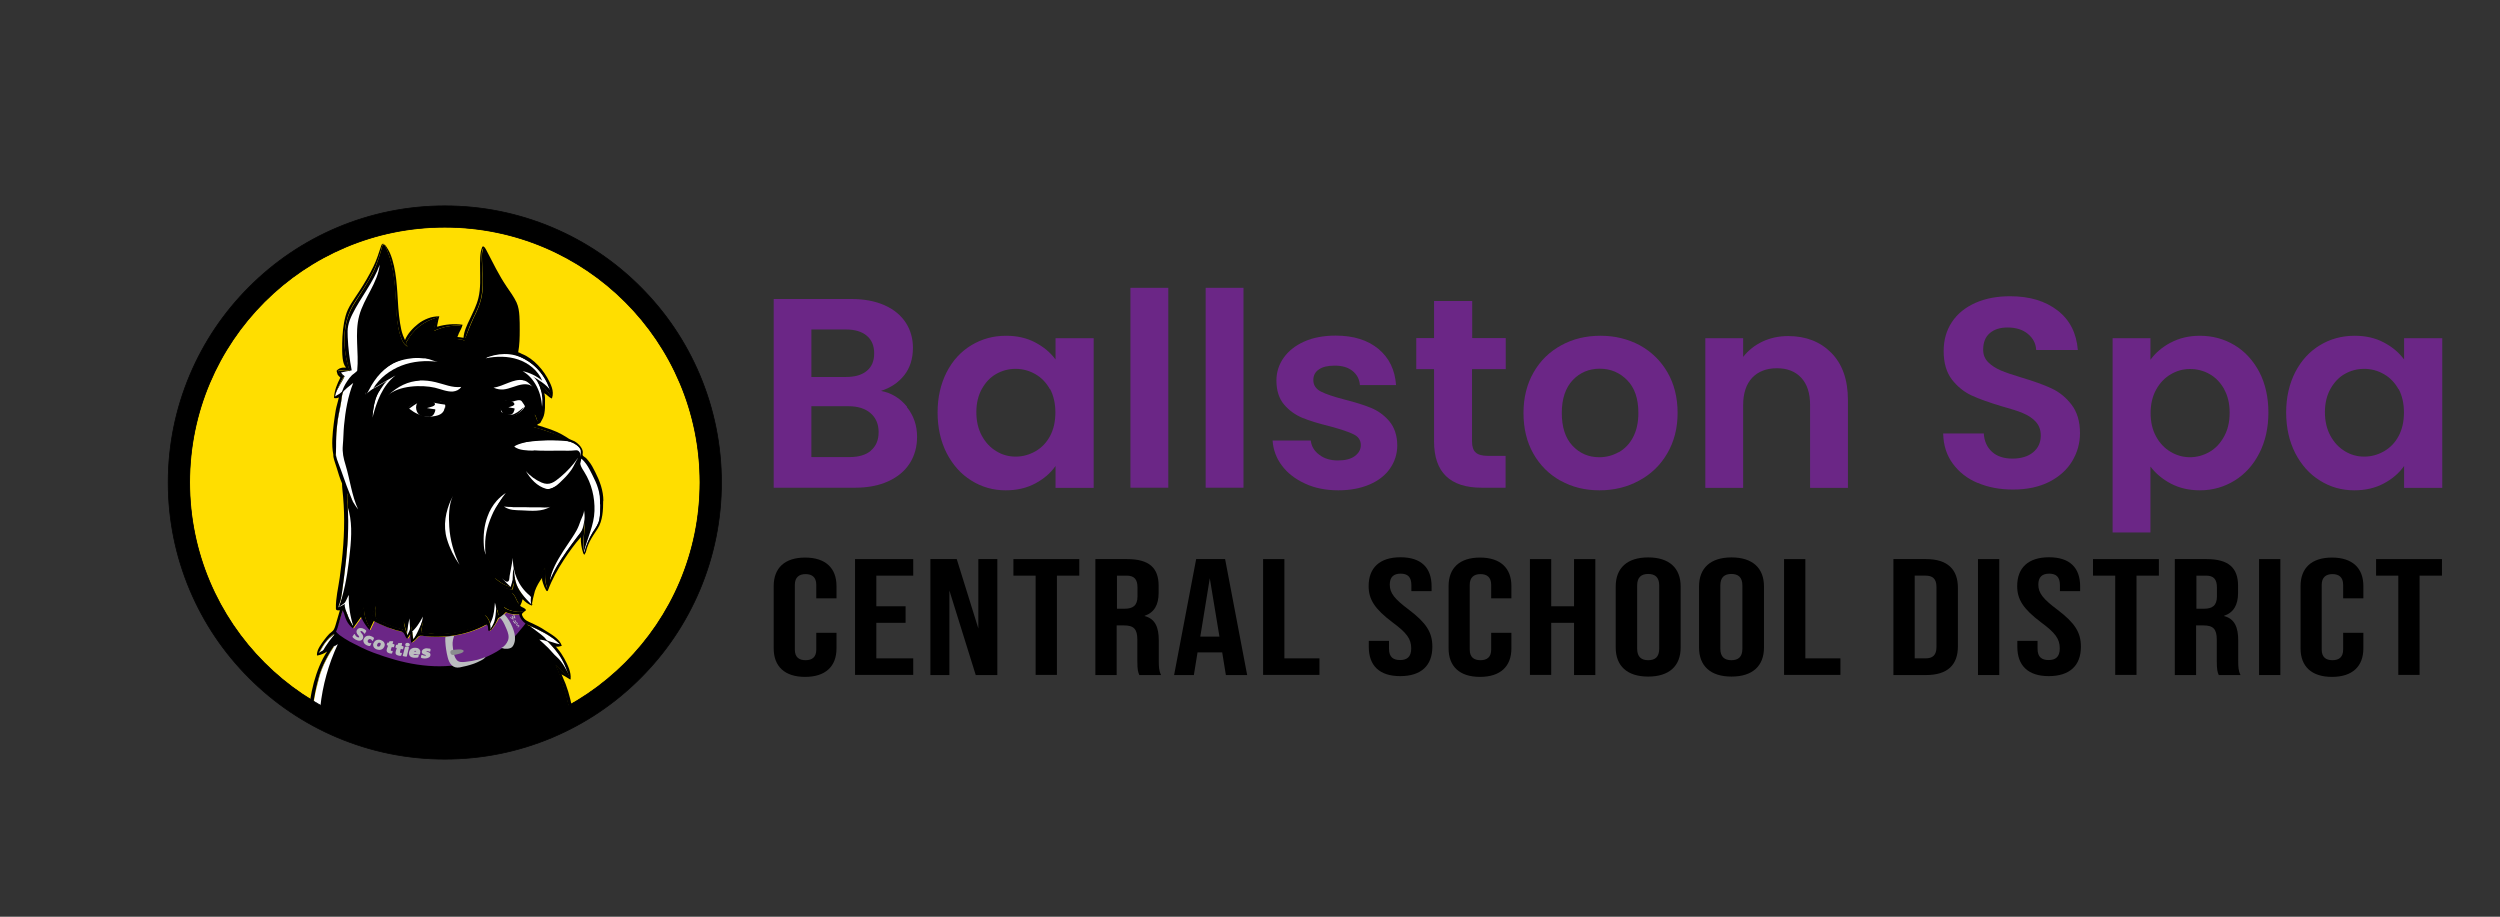 <?xml version="1.0" encoding="UTF-8"?><svg id="BALL" xmlns="http://www.w3.org/2000/svg" viewBox="0 0 163.21 59.85"><rect x="0" y="0" width="163.21" height="59.85" fill="#333333" stroke="none"/><defs><style>.cls-1{fill:#ffde00;}.cls-1,.cls-2,.cls-3,.cls-4,.cls-5,.cls-6,.cls-7,.cls-8{stroke-width:0px;}.cls-2{fill:#6b2686;}.cls-9{stroke:#000;stroke-miterlimit:10;stroke-width:.05px;}.cls-4{fill:none;}.cls-5{fill:#8a8c8e;}.cls-6{fill:#fff;}.cls-7{fill:#bcbec0;}.cls-8{fill:#f6db07;}</style></defs><circle class="cls-1" cx="29.04" cy="31.49" r="16.66"/><path class="cls-3" d="m37.42,47.24s0-.03,0-.04h0c-.09-.35-.15-.32-.21-.66-.05-.28-.1-.56-.16-.85-.07-.29-.15-.59-.27-.95-.15-.48-.3-.92-.5-1.34.21.25.46.48.69.68.03.03.06.05.09.08.04.03.08.07.12.1l.06.06-.07-.18c-.13-.36-.27-.73-.46-1.06-.13-.23-.29-.45-.46-.66-.16-.19-.32-.37-.49-.53.06.02.13.04.2.06.05.02.1.03.14.04.14.05.28.09.46.12h.08s-.06-.04-.06-.04c-.06-.05-.12-.1-.17-.15-.08-.08-.17-.16-.27-.22-.21-.15-.44-.3-.67-.42l-.12-.06c-.2-.1-.41-.21-.63-.31-.04-.02-.09-.04-.15-.06-.08-.03-.18-.06-.26-.11-.02,0-.03,0-.05-.01-.04-.01-.08-.02-.12-.04h-.02s-.01.01-.01.01c-.39.73-1.03,1.32-1.92,1.75-1.5.73-3.37.99-5.25.7-.93-.14-1.84-.41-2.69-.8-.45-.21-.85-.43-1.21-.67-.16-.11-.36-.25-.52-.43-.07-.08-.12-.15-.16-.24h0s0-.01,0-.01c0,0,0,0-.01,0h-.02s-.01,0-.01,0c0,0-.01.01-.02.02-.37.23-.69.51-.95.82-.18.21-.31.44-.43.66-.03.06-.07.11-.1.17l-.06.11.09-.08c.12-.1.27-.17.42-.24.05-.02.09-.04.14-.06.14-.07.32-.15.44-.25-.37.56-.82,1.34-1.02,2.12-.21.82-.36,1.97-.43,2.91v.09c0-.11,5.48,1.01,5.94,1.03,2.54.13,5.08,0,7.59-.38.39-.06.75-.13,1.14-.13.35,0,.7,0,1.05,0,.43,0,.85-.38,1.28-.39h.02v-.02c-.02-.06-.01-.1-.01-.15Z"/><path class="cls-6" d="m22.04,42.06c-.31.22-.65.39-1.01.51.27-.48.6-.93.98-1.34-.2.22-.46.37-.66.6-.18.21-.31.44-.43.66-.03.06-.07.11-.1.17l-.06.11.09-.08c.12-.1.27-.17.42-.24.05-.02.09-.04.14-.06.14-.07.32-.15.44-.25-.37.56-.82,1.34-1.02,2.12-.3,1.14-.35,1.46-.43,2.64.26-.01.24.33.49.26-.15-.37-.03-.2-.01-.6,0-.13.02-.27.03-.4.15-1.42.54-2.81,1.14-4.1Z"/><path class="cls-6" d="m35.35,41.22c-.25-.13-.5-.26-.76-.35.22.16.43.33.65.49.11.08.22.18.32.27.08.08.17.24.26.29-.19-.1-.4-.16-.61-.16.2.18.4.36.59.55.19.19.35.41.55.58.36.32.6.8.83,1.22-.18-.33-.26-.7-.45-1.02-.13-.23-.29-.45-.46-.66-.16-.19-.32-.37-.49-.53.06.02.13.04.2.06.05.02.1.03.14.04.14.05.28.09.46.12h.08s-.06-.04-.06-.04c-.06-.05-.12-.1-.17-.15-.08-.08-.17-.16-.27-.22-.21-.15-.44-.3-.67-.42l-.12-.06Z"/><path class="cls-2" d="m34.18,40.38s-.05-.06-.07-.09c-.04-.04-.09-.14-.14-.16-.08-.04-.24,0-.34,0-.2-.02-.39-.05-.56-.14h-.01s-.01,0-.01,0c-.09.1-.2.21-.32.29-.03.02-.05.03-.08.05-.08.05-.12.07-.17.2-.1.25-.25.47-.45.65,0,0,0,0,0,0,0,0,0,0,0,.01,0,0,0,0-.01,0t0,0s0,0-.01,0h0s-.03.02-.04.01-.02-.03-.02-.05c0-.01,0-.03,0-.04,0-.09-.02-.24-.08-.28-.07-.04-.15,0-.22.05-.02.01-.04.02-.05.03-.2.1-.41.19-.62.27-.42.16-.87.27-1.31.34-.39.06-.79.09-1.17.08-.23,0-.47-.01-.69-.04-.04,0-.07-.01-.1-.02-.18-.03-.29-.05-.45.14-.1.12-.21.22-.34.3-.03-.17-.06-.35-.06-.52v-.07s-.04.07-.04.07c-.05.09-.11.18-.18.27-.06-.05-.09-.12-.13-.2-.01-.02-.02-.05-.03-.07-.08-.17-.24-.2-.4-.23-.04,0-.09-.02-.13-.03-.2-.05-.39-.12-.56-.19-.16-.06-.86-.35-.89-.41,0,0,0,0,0,.01l-.04-.02-.27.57c-.21-.25-.39-.53-.53-.82l-.02-.03-.54.75s-.36-.42-.38-.47c-.07-.13-.1-.26-.13-.39-.03-.13-.14-.26-.21-.38-.07.28-.15.56-.25.84-.05.14-.1.27-.15.41-.01.04-.11.34-.17.3.64.48,1.35.87,2.09,1.17.36.15.72.26,1.09.35.39.1.76.28,1.15.39,1.48.43,3.07.53,4.57.13.62-.17,1.22-.42,1.76-.76.41-.25.78-.55,1.11-.89.17-.17.32-.35.46-.54.07-.09.13-.2.2-.29.06-.08.16-.13.13-.26-.01-.05-.05-.09-.08-.13-.03-.05-.06-.09-.09-.12Z"/><path class="cls-2" d="m33.08,42.13c.14-.44.31-.87.51-1.28-.13-.02-.26-.05-.39-.07-.26-.04-.53-.08-.79-.13-.09.19-.22.37-.38.51,0,0,0,0,0,0,0,0,0,0,0,.01,0,0,0,0-.01,0t0,0s0,0-.01,0h0s-.03.02-.04.01-.02-.03-.02-.05c0-.01,0-.03,0-.04,0-.09-.02-.24-.08-.28-.07-.04-.15,0-.22.05-.02.01-.04.02-.05.03-.2.1-.41.19-.62.27-.42.16-.87.27-1.31.34-.39.06-.79.09-1.17.08-.23,0-.47-.01-.69-.04-.04,0-.07-.01-.1-.02-.18-.03-.29-.05-.45.14-.1.12-.21.22-.34.3-.03-.17-.06-.35-.06-.52v-.07s-.04.07-.04.07c-.05.09-.11.18-.18.27-.06-.05-.09-.12-.13-.2-.01-.02-.02-.05-.03-.07-.08-.17-.24-.2-.4-.23-.04,0-.09-.02-.13-.03-.2-.05-.39-.12-.56-.19-.16-.06-.86-.35-.89-.41,0,0,0,0,0,.01l-.04-.02-.27.57c-.21-.25-.39-.53-.53-.82l-.02-.03-.54.75s-.36-.42-.38-.47c-.07-.13-.1-.26-.13-.39-.03-.13-.14-.26-.21-.38-.07.28-.15.56-.25.84-.05.14-.1.27-.15.41-.01.04-.11.34-.17.3.64.48,1.35.87,2.09,1.17.36.15.72.26,1.09.35.39.1.76.28,1.15.39,1.48.43,3.07.53,4.57.13.62-.17,1.22-.42,1.76-.76.23-.15.44-.31.65-.47Z"/><path class="cls-6" d="m30.24,25.37c-.71-.03-1.43-.05-2.14-.05-.38,0-.76,0-1.12.12-.65.22-1.09.88-1.08,1.56,0,.7.69.96,1.29.94,2.24-.09,4.48-.1,6.72-.02.11,0,.22,0,.31-.06.08-.06.12-.16.15-.25.14-.45.2-.93.16-1.4-.01-.17-.04-.36-.16-.48-.13-.13-.33-.15-.52-.16-1.2-.08-2.41-.16-3.62-.21Z"/><path class="cls-3" d="m39.11,31.91c-.09-.33-.24-.61-.39-.92l-.03-.05c-.11-.22-.22-.44-.36-.64-.07-.09-.15-.17-.22-.24-.08-.07-.16-.15-.22-.24.04-.14.06-.28.05-.4-.02-.14-.15-.29-.27-.39-.16-.12-.35-.21-.59-.26-.27-.19-.57-.33-.84-.44-.01,0-1.17-.41-1.39-.45.01-.05.02-.1.03-.16.03-.14.06-.27.06-.41,0-.09-.02-.18-.04-.27.03.04.05.09.07.13.03.08.07.16.09.25.01.03.02.07.04.1v.03s.03-.02.03-.02c.03-.02.05-.04.08-.07.01-.01.03-.03.04-.05.02-.02.03-.04.05-.06h0c.08-.38.16-.81.15-1.26,0-.23-.04-.44-.1-.62,0-.02-.01-.05-.02-.08-.03-.1-.06-.22-.11-.32.29.21.55.48.74.78l.03.05v-.06c.02-.18-.04-.33-.09-.48l-.02-.06c-.28-.79-.86-1.47-1.57-1.87-.16-.09-.38-.21-.56-.25.11-.82.08-1.63.05-2.44-.01-.32-.02-.62-.14-.93-.09-.25-.23-.5-.44-.82l-.05-.07c-.26-.4-.54-.81-.79-1.23-.12-.2-.22-.41-.32-.61-.03-.05-.05-.1-.08-.16-.01-.02-.03-.06-.07-.12-.09-.15-.31-.55-.3-.6l-.03-.02c-.13.19-.12.5-.11.74,0,.04,0,.08,0,.11,0,.17.02.33.02.5,0,.11.01.22.02.33.02.48.04,1.04-.08,1.57-.1.47-.31.92-.52,1.34-.14.3-.26.61-.38.91-.07.18-.14.36-.21.54-.1-.03-.5-.12-.64-.09.1-.3.23-.6.43-.84l.03-.04h-.25c-.17,0-.35.02-.53.04-.19.02-.37.07-.55.13,0,0-.02,0-.03.01-.26.08-.38.14-.44.18.02-.3.1-.59.24-.85l.02-.04h-.04c-.44.11-.85.32-1.21.6-.17.14-.33.3-.47.47-.08.1-.15.21-.2.3,0,0-.02.03-.03.05-.12.18-.15.23-.14.26,0,.02.02.04.02.06.02.06.05.12.08.18-.02-.02-.04-.03-.06-.05-.06-.05-.12-.1-.17-.16-.07-.09-.11-.19-.16-.3h0c-.09-.24-.17-.49-.22-.79-.09-.5-.12-1.02-.14-1.52,0-.12-.01-.23-.02-.35-.06-1.15-.17-2.37-.71-3.45h0s-.07-.07-.1-.06c-.03,0-.06.04-.08.11-.02.05-.03.1-.04.15,0,.04-.02.07-.03.11-.05.17-.1.37-.17.56-.1.31-.22.64-.39.96-.3.58-.66,1.13-1,1.67-.05.08-.11.17-.16.25-.72,1.11-.87,2.58-.43,4.14.03.11.06.22.1.32-.1-.05-.31-.06-.33-.06-.1,0-.19.02-.28.03-.04,0-.08.02-.13.02h-.04s.03.03.03.03c.03.03.05.06.07.09.02.03.04.06.06.08.06.07.14.1.21.14.02,0,.03.02.05.03-.12.17-.23.37-.34.62-.02.03-.03.07-.05.11-.08.18-.19.39-.2.58h.04s0,.01,0,.01c.01-.02.13-.09.2-.12.05-.03.08-.04.09-.05.07-.05.14-.11.2-.17-.06.15-.08.33-.09.38-.02.19-.06.38-.09.56v.03c-.08.39-.17.8-.21,1.2-.04.35-.06.71-.07,1.05,0,.11,0,.22,0,.33,0,.2,0,.42-.02.62h0c.05.22.13.43.21.64.05.12.09.24.13.35.2.58.43,1.2.71,1.9-.11-.14-.2-.29-.27-.45h-.02s-.02.02-.02.02c.05.11.04.29.03.44,0,.05,0,.11,0,.15,0,.14,0,.29.02.43,0,.09.01.19.01.28.02.67,0,1.35-.04,2.09-.04.63-.11,1.3-.21,2.04-.02.13-.03.26-.05.39-.03.22-.05.44-.09.66-.03.21-.07.38-.1.54-.02.06-.04.12-.06.18-.03.08-.07.17-.08.26v.04s.03-.01.03-.01c.13-.05.26-.12.38-.2,0,.1.02.2.04.3.11.39.28.77.5,1.12l.02.03.68-1.29c0,.47.14.94.39,1.34l.03.04v-.05c.1-.48.19-.97.36-1.43,0,.07,0,.14,0,.21,0,.05,0,.09,0,.13,0,.03,0,.07,0,.12,0,.14-.02.31.03.4.04.08.18.13.3.17.04.02.08.03.11.04h.03c.15.09.31.17.47.23.17.07.33.12.5.17l.09.02c.1.03.21.05.29.11l.04.03v-.05c-.04-.19-.04-.39-.03-.58.02.19.08.39.13.56.02.07.05.15.08.22.02.05.04.11.06.17h.02s.02-.01.02-.01c0-.03.05-.16.08-.22.02-.03.03-.05.03-.07.04-.1.07-.2.09-.31.02.11.02.21.03.32v.06s.02.07.03.13c.02.11.07.35.03.38l.03.03c.06-.05.1-.13.14-.2.17-.31.32-.64.45-.97-.01.22-.06.44-.1.65v.02s.02,0,.02,0c.16,0,.32.03.48.04.18.02.36.04.55.05.38,0,.75-.02,1.12-.08.75-.12,1.46-.36,2.13-.72h.02s0-.03,0-.03c-.02-.04-.03-.08-.05-.12-.04-.09-.08-.19-.1-.29.16.1.26.27.32.44.03.09.05.19.07.28,0,.04,0,.09,0,.14,0,.04-.02.09-.01.13.07-.04.1-.16.14-.23.06-.1.12-.21.16-.33.07-.24.09-.49.11-.73v-.09c.06.12.09.25.1.39v.05s.04-.04.04-.04c.07-.08.15-.15.22-.22.05-.05.11-.1.16-.15h.01s0-.02,0-.02c-.02-.04-.03-.08-.05-.12,0-.01-.01-.03-.01-.04.2.19.47.25.66.29.27.05.48.06.7-.03l.06-.02-.07-.02c-.16-.04-.33-.19-.44-.31-.11-.14-.18-.3-.24-.45-.04-.12-.09-.24-.16-.35,0,0,0,0,0-.01s0,0,0,0c.15.1.21.23.28.38.02.05.04.1.07.15.03.06.07.12.1.16l.02.03.02-.03c.07-.15.12-.29.16-.42h0s0-.02,0-.02c-.22-.25-.45-.55-.48-.9v-.13s-.04.14-.04.14c-.03.1-.05.21-.06.32,0,.03-.02.05-.03.07s-.04.02-.07.01c-.41-.07-.69-.23-.94-.55-.05-.07-.1-.13-.15-.2.09.08.2.16.3.23.02.02.04.03.06.05.18.13.36.2.56.28.05.02.1.04.16.06h.02s0-.01,0-.01c.05-.22.13-.43.22-.63,0,.04.02.09.04.15,0,.02.01.04.01.05.14.62.61,1.1,1.02,1.53l.07.07-.02-.08c-.07-.27-.01-.61.16-1.05.2-.48.43-.92.68-1.31,0,.02,0,.05,0,.08,0,.02,0,.04,0,.06,0,.03,0,.06,0,.09,0,.06,0,.12,0,.18,0,.3.03.64.16.94l.02.06.02-.06c.15-.58.44-1.21.89-1.91.23-.35.48-.7.72-1.02.14-.19.28-.37.42-.55.05-.06.1-.13.15-.19.14-.18.19-.43.22-.65,0,.23-.02.47-.04.69-.02.22-.04.45-.04.68,0,.18.02.36.04.52,0,.03,0,.05.01.08l.02.09.02-.09c.13-.5.31-.95.54-1.32.03-.05.06-.09.09-.14.15-.23.3-.45.35-.74.05-.26.05-.53.06-.79,0-.05,0-.11,0-.16,0-.4-.03-.72-.12-1.02Zm-10.07-5.14c-.02.08-.05.16-.1.22-.1.13-.26.19-.41.22-.39.08-.82.04-1.2-.09-.15-.05-.3-.11-.43-.19-.1-.06-.21-.15-.23-.27h0s0-.02,0-.03c0,0,0-.01,0-.02,0,0,0-.01,0-.02.04-.03.07-.07.11-.09.17-.13.35-.24.55-.32.2-.08.41-.09.63-.08.23.02.46.07.69.11.14.02.37.03.41.21.03.11,0,.23-.03.34Zm5.19-.18c-.03.07-.09.13-.14.18-.07.06-.13.13-.21.18-.14.1-.29.17-.46.19-.13.02-.26.02-.38,0-.12-.02-.24-.07-.3-.16-.07-.11-.05-.25-.03-.37.01-.07.03-.15.06-.22.02-.06.05-.12.09-.16,0,0,.01,0,.02,0,.03-.02.05-.04.09-.05.14-.06.31-.06.45-.09.14-.03.29-.07.43-.07.07,0,.13.01.19.04.07.04.11.1.15.16.07.12.12.25.05.38Z"/><path class="cls-6" d="m33.73,23.19s.01-.08.02-.12c-.03,0-.05-.01-.08-.02-.4-.08-.81-.06-1.2.05-.25.07-.55.11-.76.29.7-.14,1.44-.15,2.12.08.68.23,1.29.72,1.57,1.38-.37-.3-.81-.52-1.28-.62.46.26.8.7,1.01,1.19s.28,1.02.26,1.55c.1-.44.13-.87,0-1.3-.09-.32-.31-.92-.62-1.1.44.26.88.52,1.18.93-.29-.85-.87-1.61-1.67-2.04-.16-.09-.38-.21-.56-.25Z"/><path class="cls-6" d="m27.72,23.4c-.25-.03-.5-.04-.75-.02-.49.04-1.07.19-1.49.44-.65.4-1.17,1-1.53,1.68-.05.09-.1.19-.09.29,0-.05.27-.25.32-.29.16-.13.34-.2.51-.3.21-.12.41-.26.64-.36-.18.08-.36.39-.47.55-.4.56-.51,1.19-.54,1.87.26-1.03.66-2.1,1.5-2.75-.48.28-.97.56-1.45.84.42-.68,1.09-1.19,1.84-1.48s1.57-.35,2.37-.25c-.24-.03-.49-.17-.73-.21-.04,0-.08-.01-.13-.02Z"/><path class="cls-3" d="m28,27.22c.13,0,.25-.07.32-.18.03-.04.15-.31.08-.32-.18-.02-.36-.05-.53-.08.14-.05.69-.12.48-.35-.14-.15-.4-.1-.58-.13-.17-.02-.37-.07-.49.08-.21.26-.13.75.19.9.06.03.12.04.19.05.11.02.22.02.34.02Z"/><path class="cls-3" d="m33.28,27.08c.1,0,.18-.06.24-.15.02-.03.11-.26.06-.27-.13-.02-.26-.04-.39-.07.1-.04.51-.1.36-.29-.1-.12-.3-.09-.43-.1-.12-.02-.27-.05-.36.07-.16.22-.09.62.14.75.04.02.09.04.14.04.08.02.17.02.25.02Z"/><path class="cls-8" d="m33.75,23.02s0-.01,0-.02h-.05s-.07,0-.1-.01c.05.01.1.02.15.03Z"/><path class="cls-6" d="m22.07,25.33c-.08.18-.19.39-.2.58h.04s0,.01,0,.01c.01-.02.13-.09.2-.12.05-.03.08-.04.09-.05.07-.05.14-.11.2-.17-.06.15-.08.33-.09.38-.02.19-.06.38-.09.56v.03c-.08.39-.17.8-.21,1.2-.04.35-.06.71-.07,1.05,0,.11,0,.22,0,.33,0,.37-.04.69.08,1.04.13.36.25.72.37,1.08.25.71.53,1.42.99,2.01-.42-.92-.53-1.94-.82-2.9-.14-.45-.22-.82-.18-1.29.04-.43.04-.87.08-1.3.09-.94.25-1.89.6-2.77-.27.22-.56.42-.76.7.06-.29.2-.57.37-.82.09-.14.19-.27.31-.39.05-.05.33-.24.34-.29.12-1.2-.18-2.43.13-3.59.31-1.16,1.21-2.13,1.34-3.33-.42,1.16-1.24,2.13-1.79,3.24-.12.24-.22.49-.27.75-.05.24-.04.49-.03.74.03.73.12,1.45.26,2.17-.24.04-.47.09-.7.14.06.09.15.18.24.24-.09.23-.25.44-.36.67-.01.03-.03.07-.05.11Z"/><path class="cls-6" d="m22.08,39.67c.03-.16.1-.3.14-.46.04-.16.07-.33.1-.54.03-.22.06-.44.09-.66.02-.13.03-.26.05-.39.1-.74.17-1.4.21-2.04.05-.74.07-1.42.04-2.09,0-.09,0-.19-.01-.28,0-.04,0-.08,0-.12.07.22.12.45.16.69.15.95.02,1.95-.09,2.91-.12,1.01-.31,2.02-.66,2.98.04-.1.34-.23.42-.35.09-.14.15-.33.24-.48-.02.71.09,1.43.32,2.1-.18-.25-.32-.52-.41-.82-.04-.13-.11-.22-.17-.35-.01-.03-.03-.06-.05-.08-.02-.02-.05-.04-.08-.05-.03,0-.06.01-.09.03s-.05.04-.08.05c-.03.01-.06.02-.09,0-.03-.01-.04-.03-.03-.06Z"/><path class="cls-6" d="m27.28,41.35s.03-.04.03-.05c.15-.33.25-.7.3-1.05-.21.4-.46.8-.82,1.08-.02-.32-.04-.64-.06-.96-.07.28-.11.56-.14.84,0,.09-.07.27.07.28.03,0,.28-.23.28-.26-.02.16,0,.33.05.49,0,.02.21-.25.29-.37Z"/><path class="cls-6" d="m32.31,40.62c.15-.39.12-.88,0-1.28-.03.39-.06.79-.21,1.15-.08.19-.19.4-.11.59.14-.13.25-.3.32-.47Z"/><path class="cls-6" d="m34.84,29.4c.13,0,.27.02.4.02.4.01.79.01,1.19,0,.38-.01.74.03,1.12-.02.04,0,.09-.01.13,0,.09.02.16.1.19.19.03.09.03.18.03.28.13-.22.09-.52-.1-.69-.22-.2-.45-.32-.74-.38-.02-.01-.03-.02-.05-.03-.2-.01-.39-.02-.59-.03-.5-.02-1.01-.02-1.52.03-.46.05-.93.15-1.34.37.16.15.4.21.61.24.22.03.44.04.66.04Z"/><path class="cls-6" d="m37.72,29.91c-.32.46-.7.87-1.13,1.23-.4.33-.71.59-1.24.36-.39-.17-.75-.43-1.02-.75.3.52.74,1,1.32,1.16.41.12.87-.37,1.13-.63.21-.2.39-.42.55-.65.15-.23.25-.5.4-.72Z"/><path class="cls-6" d="m33.46,33.1c-.19,0-.37-.01-.56-.03.38.26.75.23,1.19.25.59.03,1.31.1,1.84-.24-.19.1-.58.03-.79.04-.3.01-.61,0-.92-.01-.25,0-.5,0-.76,0Z"/><path class="cls-6" d="m32.42,32.7c-.26.3-.46.64-.59,1.01-.23.61-.29,1.28-.24,1.94.02.21.05.43.16.61-.1-.16-.03-.6-.02-.78.02-.27.05-.55.11-.82.11-.5.31-1.03.55-1.49.18-.35.39-.68.63-.99-.22.15-.42.32-.6.52Z"/><path class="cls-6" d="m34.59,38.89s-.02-.02-.03-.03c-.71-.59-1.11-1.52-1.07-2.44-.07.39-.15.79-.22,1.18-.02.12,0,.36-.15.38-.11.01-.28-.17-.35-.23.04.05.59.61.6.58.08-.18.1-.42.1-.61,0-.21.02-.42.05-.63.07.31.07.64.15.94.08.27.24.53.41.76s.36.57.64.67c0-.22.04-.41-.12-.56Z"/><path class="cls-6" d="m29.48,32.55c-.39.83-.57,1.76-.3,2.65.18.6.46,1.16.82,1.67-.38-.77-.62-1.63-.67-2.48-.04-.61-.04-1.47.24-2.01-.03.06-.06.12-.09.18Z"/><path class="cls-8" d="m38,29.96h-.01c-.04.08-.09.17-.12.27.04-.09.09-.18.13-.27Z"/><path class="cls-6" d="m39.11,31.91c-.09-.33-.24-.61-.39-.92l-.03-.05c-.18-.35-.33-.84-.69-1.04-.28.29-.03.63.15.92.47.75.69,1.65.66,2.54-.03.94-.46,1.75-.68,2.64-.35-.84.19-1.82-.01-2.72.04.19-.14.53-.21.7-.08.23-.15.43-.27.65-.17.31-.37.59-.56.88-.21.31-.41.61-.6.94-.19.32-.35.65-.47,1-.05.16-.09.33-.11.5.16-.44.41-.91.74-1.43.23-.35.48-.7.72-1.02.14-.19.28-.37.42-.55.05-.06.1-.13.15-.19.14-.18.19-.43.22-.65,0,.23-.02.47-.04.69-.02.22-.04.45-.04.68,0,.18.02.36.04.52,0,.03,0,.05.01.08l.02.09.02-.09c.13-.5.31-.95.54-1.32.03-.05.06-.09.09-.14.15-.23.3-.45.35-.74.05-.26.05-.53.06-.79,0-.05,0-.11,0-.16,0-.4-.03-.73-.11-1.02Z"/><path class="cls-3" d="m28.02,23.42c-.89-.38-1.88-.24-2.68.3-.38.25-.7.58-.96.94-.14.2-.27.4-.38.62-.1.19-.16.4-.18.61.21-.03.42-.09.61-.17-.22.69-.33,1.46-.24,2.19.38-.36.77-.71,1.17-1.04-.03.03-.04.26-.04.31,0,.09.01.17,0,.26,0,.13.01.26.02.39.03-.48.17-.94.3-1.4-.34.15-.65.49-.89.76-.13.15-.26.3-.39.45-.04.05-.1.11-.14.17.03-.12.03-.24.05-.35.03-.24.06-.48.1-.72.07-.44.16-.95.44-1.3-.12.03-.22.03-.34.07-.11.04-.22.1-.32.16-.08.04-.19.09-.27.16.08-.14.16-.27.23-.41.1-.19.2-.37.32-.54.26-.38.58-.72.95-.98.74-.53,1.77-.75,2.65-.46.01,0,.01,0,0-.01Z"/><path class="cls-3" d="m30.19,43.36c-1.99.37-3.94-.05-5.81-.75-.52-.19-1.05-.47-1.54-.72-.24-.13-.45-.27-.66-.42-.13-.1-.21-.19-.31-.31,0,0-.01,0-.02.01s-.02.01-.02.01-.02.01-.01,0c0,0,0,0,0,0-.03.03-.06.05-.08.08,0,0-.02.02-.03.03.04.05.07.09.12.14.18.16.35.31.57.44.44.26.9.52,1.39.72,1,.41,2.14.82,3.19.99,1.75.29,3.39.13,5-.57.87-.38,1.51-.96,2.11-1.67.08-.09.12-.2.19-.3.04-.06.08-.12.13-.2.02-.03.05-.13.1-.15-.05,0-.1-.04-.15-.03-.03,0-.04.03-.06.05-.04.05-.08.11-.12.16-.52.64-1.02,1.24-1.75,1.67-.69.4-1.41.67-2.21.82Z"/><path class="cls-7" d="m31.23,43.06c-.28.07-.56.12-.85.15-.19.02-.42.04-.56-.12-.14-.16-.19-.38-.22-.58-.02-.13-.04-.26-.05-.39-.01-.11,0-.22.02-.33.01-.05.03-.11.04-.16.01-.03.07-.13,0-.12-.14.02-.29.03-.43.05-.02,0-.07,0-.09.02-.02.02-.01.06-.02.08,0,.07,0,.14,0,.21.02.35.07.7.16,1.05.1.4.33.74.79.65.32-.06.63-.14.94-.25.14-.05.28-.12.42-.19.11-.05.25-.14.32-.24-.15.06-.31.12-.46.16Z"/><path class="cls-7" d="m32.81,40.04s0,0-.01,0c-.07.01-.14.05-.19.1-.02.02-.04.05-.05.08,0,.06.12.15.16.19.16.2.25.43.35.66.1.23.19.5.09.75-.09.21-.23.39-.44.48.02-.01.17.05.21.05.08.01.15,0,.23,0,.14-.02.26-.06.33-.18.15-.24.16-.54.1-.81-.07-.3-.2-.6-.36-.86-.08-.13-.18-.26-.28-.37-.05-.05-.07-.1-.14-.09Z"/><path class="cls-5" d="m30.22,42.44c-.12-.05-.2-.05-.33-.04s-.26.02-.38.04c-.18.04-.12.32.05.32.13,0,.26-.04.38-.07.12-.03.21-.05.3-.13.04-.03.03-.1-.02-.13Z"/><path class="cls-3" d="m39.39,32.7c0-.67-.23-1.29-.53-1.88-.13-.26-.26-.52-.45-.74-.07-.09-.14-.18-.24-.24-.09-.07-.16-.09-.13-.22.07-.32-.27-.66-.53-.81-.1-.05-.2-.09-.3-.13-.1-.04-.16-.11-.26-.16-.18-.11-.37-.22-.57-.31-.37-.16-.76-.29-1.15-.41-.05-.01-.09-.03-.14-.04,0-.01,0-.02,0-.04v-.02s.18-.07.19-.1c.12-.22.22-.37.26-.62.04-.23.05-.47.04-.7,0-.21.02-.41-.05-.61.18.09.3.26.47.34,0,0,.02,0,.02,0,.01,0,.01-.01.02-.02.16-.47-.09-.93-.31-1.33-.22-.39-.51-.75-.85-1.05-.16-.14-.33-.26-.52-.37-.1-.05-.19-.1-.3-.14-.07-.03-.15-.09-.23-.1.09-.48.1-.99.1-1.47,0-.3,0-.6-.02-.89-.02-.31-.06-.62-.19-.9-.17-.36-.42-.7-.64-1.02-.52-.77-.91-1.59-1.34-2.41-.04-.08-.09-.16-.16-.21-.02-.01-.04-.02-.06-.01-.02,0-.03.03-.04.04-.17.41-.14.93-.14,1.37,0,.65.05,1.32-.11,1.96-.12.49-.35.93-.56,1.38-.18.37-.38.78-.41,1.21-.03,0-.05,0-.08-.01-.09-.01-.21-.04-.32-.04.04-.08.07-.18.1-.25.09-.18.19-.35.24-.55-.55-.08-1.13-.03-1.66.13,0-.06,0-.12.02-.17.03-.17.07-.35.12-.51-.25,0-.5.04-.73.13-.24.09-.46.21-.66.37-.33.26-.69.64-.85,1.05-.05-.1-.09-.2-.13-.3-.09-.25-.15-.52-.19-.79-.11-.67-.14-1.34-.18-2.02-.04-.58-.09-1.16-.22-1.73-.06-.27-.14-.55-.25-.81-.07-.17-.17-.33-.27-.48-.11-.15-.24-.26-.32-.01-.15.46-.29.91-.5,1.34-.27.56-.59,1.1-.93,1.62-.33.52-.73,1.01-.89,1.61-.16.58-.21,1.21-.22,1.8,0,.32-.01.64.03.96.03.24.08.44.22.61-.07-.01-.15,0-.22,0-.16.02-.29.08-.39.2,0,0,0,.02,0,.03,0,0,.05.21.07.24.05.07.12.12.17.18-.21.42-.38.81-.41,1.28,0,.01,0,.03,0,.04s.02.02.03.02c.09.02.2,0,.28-.05-.05.28-.15.55-.2.83-.05.29-.09.59-.13.88-.08.65-.16,1.38-.03,2.03,0,.05,0,.11.01.16.05.25.15.49.22.73.1.33.2.67.34.99,0,.29.05.59.07.88.03.35.05.69.06,1.04.02.7,0,1.39-.05,2.09-.05.71-.13,1.43-.23,2.13-.09.67-.27,1.35-.25,2.02,0,0,0,.01,0,.02,0,.13.18.11.26.1-.09.32-.19.64-.28.96-.03.1-.06.2-.11.29-.07.13-.2.19-.3.29-.12.12-.22.25-.32.38-.2.27-.5.65-.49,1,0,.01,0,.02.01.03.01,0,.02,0,.04,0,.22-.04.43-.13.62-.26-.4.59-.68,1.33-.87,2.02-.2.76-.32,1.53-.37,2.31-.01.16.23.15.24,0,.02-.25.04-.49.07-.74.08-.64.21-1.27.38-1.89.21-.79.67-1.59,1.13-2.27-.1.15-.42.3-.58.38-.19.09-.39.16-.56.3.16-.28.31-.57.53-.82.1-.12.21-.23.32-.33.1-.09.22-.14.29-.26.04-.08.07-.16.1-.25.11-.38.22-.76.33-1.14,0,.03.07.14.08.18.02.07.04.13.06.19.03.1.07.21.12.31.1.2.24.37.41.5.18-.25.35-.49.53-.74.14.31.33.6.55.85l.29-.6c-.03.05.82.4.9.43.19.07.38.13.57.19.2.05.42.05.52.25.05.1.09.23.18.3.07-.09.14-.19.2-.29,0,.19.03.37.07.55.14-.08.27-.19.37-.31.17-.21.29-.15.53-.12.23.03.47.04.7.04.39,0,.79-.02,1.17-.08.45-.07.89-.18,1.31-.34.21-.08.42-.17.62-.27.07-.03.18-.13.25-.08.07.05.07.24.07.31,0,.02,0,.05.03.07.03.02.07,0,.1-.03.2-.18.36-.41.46-.66.06-.16.1-.15.24-.24.12-.08.23-.19.33-.29,0,0,0,0,0,0,.17.1.37.13.56.14.09.01.19.01.3,0,.04.19.15.37.29.5.15.15.33.22.52.3.25.11.5.24.75.37.24.12.46.27.67.42.15.11.29.25.44.37-.16-.03-.31-.06-.46-.12-.13-.05-.38-.09-.48-.19.22.2.41.42.6.64.17.21.33.42.46.66.21.36.35.76.49,1.16-.07-.06-.14-.12-.21-.18-.29-.25-.58-.52-.8-.83.24.49.41,1,.58,1.51.1.31.19.63.27.95.15.64.21.91.38,1.55,0,.02.03.02.03,0,.05-.34.06-.27,0-.61-.05-.32-.11-.65-.19-.96-.08-.33-.18-.66-.3-.98-.08-.22-.19-.42-.27-.64.06.06.15.08.22.13.12.07.23.14.34.21,0,0,.01,0,.02,0s.01-.01.01-.02c.06-.45-.2-.96-.41-1.35-.12-.22-.26-.43-.42-.62-.05-.06-.1-.12-.15-.18.07.08.32,0,.41-.03-.16-.48-.7-.75-1.1-1.01-.26-.18-.54-.32-.82-.45-.27-.12-.53-.2-.66-.5-.05-.12-.02-.14.07-.22.06-.05.12-.1.17-.15-.06-.15-.25-.16-.36-.26,0,0-.02-.01-.02-.02.07-.14.13-.29.16-.43.17.18.38.34.61.42-.05-.02.16-.87.19-.95.11-.32.29-.62.49-.89-.06.09.01.28.04.37.05.17.12.33.21.48.02.02.04.05.07.04.02,0,.03-.03.04-.04.27-.72.63-1.37,1.05-2.01.33-.51.7-1.02,1.1-1.47-.01.35.04.69.15,1.02.02.05.04.1.08.13.02-.06.07-.1.09-.16.03-.08.05-.17.07-.25.05-.15.11-.3.18-.44.15-.3.35-.58.53-.86.33-.52.36-1.22.36-1.82Zm-2.39-3.91c.24.04.46.12.65.27.11.08.25.23.26.37.03.29-.14.69-.26.95-.13.27-.29.52-.49.74-.24.26-.53.48-.86.63-.14.07-.31.15-.47.18-.18.04-.39-.03-.56-.08-.17-.06-.33-.13-.49-.21-.28-.15-.53-.35-.74-.59-.22-.25-.38-.55-.47-.88-.09-.32-.21-.87.09-1.12.09-.08.21-.1.33-.13.78-.15,1.58-.19,2.37-.17.2,0,.41.01.61.05Zm2.19,4.15c-.01.31,0,.64-.06.95-.06.34-.26.59-.44.87-.25.4-.43.86-.55,1.32,0-.03-.01-.05-.01-.08-.03-.17-.04-.35-.04-.52,0-.53.11-1.04.07-1.57-.05.28-.08.61-.25.84-.19.25-.38.49-.56.74-.25.34-.49.68-.72,1.03-.38.58-.73,1.24-.9,1.91-.12-.29-.15-.62-.15-.93,0-.09,0-.18,0-.27,0-.05-.02-.19,0-.23-.3.43-.54.9-.74,1.39-.13.32-.25.72-.16,1.06-.43-.44-.89-.92-1.03-1.54-.01-.05-.08-.23-.05-.29-.12.22-.21.47-.26.71-.25-.1-.49-.18-.71-.34-.18-.13-.44-.31-.55-.49.1.15.2.3.31.44.26.33.54.49.95.55.07.01.12-.03.12-.1.01-.11.04-.22.07-.33.03.35.24.64.49.92-.04.14-.1.29-.16.42-.04-.05-.07-.1-.1-.16-.11-.21-.15-.4-.36-.53-.02-.02-.05.02-.04.04.16.26.2.56.4.81.1.12.27.28.45.32-.22.08-.43.07-.69.02-.26-.05-.54-.14-.72-.35,0,0,0,0,0,0,.04.09.07.17.1.25-.12.12-.27.23-.38.37,0-.14-.04-.28-.1-.41,0-.02-.03,0-.03,0-.02.27-.04.55-.12.82-.06.18-.17.34-.25.51.04-.34-.14-.81-.42-.96,0,0-.02,0-.02.01.03.15.1.29.16.43,0,0,0,0,0,0-.66.36-1.37.6-2.12.72-.37.06-.74.08-1.11.08-.35,0-.68-.08-1.03-.09.05-.26.11-.52.11-.78-.14.37-.31.74-.5,1.09-.04.07-.08.14-.14.2.06-.06-.04-.44-.05-.53-.01-.16-.02-.32-.05-.49-.03.14-.07.27-.12.41-.02.05-.13.25-.12.3-.04-.13-.1-.26-.14-.39-.06-.2-.11-.41-.13-.62,0-.02-.03-.02-.03,0,0,.2-.01.43.02.65-.11-.08-.26-.1-.38-.14-.17-.05-.33-.11-.49-.17-.17-.07-.33-.15-.49-.23-.1-.05-.34-.12-.4-.21-.06-.1-.03-.38-.03-.5,0-.14-.04-.39.02-.52-.22.51-.32,1.06-.42,1.61-.26-.42-.4-.92-.38-1.42-.24.44-.47.89-.71,1.33-.22-.35-.38-.72-.5-1.11-.03-.11-.06-.22-.04-.33-.13.08-.27.16-.42.22.02-.15.1-.29.14-.44.04-.18.08-.36.1-.54.05-.35.09-.7.14-1.06.09-.68.16-1.36.21-2.04.05-.7.07-1.39.04-2.09,0-.24-.03-.47-.03-.71,0-.17.04-.44-.02-.6.08.2.21.39.35.55-.27-.67-.52-1.34-.75-2.01-.11-.31-.26-.65-.35-.98.03-.32.01-.64.02-.95,0-.35.03-.7.07-1.05.04-.41.13-.82.21-1.23.04-.19.07-.37.09-.56.02-.14.07-.4.16-.51-.1.1-.2.2-.31.28-.03.02-.29.16-.29.18.02-.22.17-.49.25-.69.1-.22.21-.44.35-.63-.09-.05-.19-.09-.27-.18-.05-.05-.08-.13-.14-.18.14-.02.26-.06.41-.06.06,0,.35.03.38.1-.04-.13-.09-.26-.12-.39-.39-1.38-.37-2.89.43-4.13.41-.63.83-1.25,1.17-1.92.16-.31.28-.63.39-.96.06-.18.12-.37.17-.56.02-.09.04-.18.07-.26.04-.13.09-.1.15-.05.53,1.06.65,2.27.71,3.45.03.63.04,1.25.16,1.87.05.27.12.53.22.78.04.11.09.22.16.32.09.11.21.18.3.28,0,0,.02,0,.01-.01-.07-.08-.11-.21-.15-.31-.01-.03.15-.25.18-.29.06-.1.13-.2.2-.29.14-.17.29-.33.46-.46.35-.28.76-.49,1.2-.59-.15.28-.24.6-.25.91,0-.07.44-.2.5-.22.18-.06.36-.1.54-.13.18-.02.35-.04.53-.04h.2c-.21.25-.35.58-.45.89.41-.02.83.1,1.21.22.44.14.91.34,1.3.58.01,0,.03-.01.02-.02-.17-.16-.35-.32-.55-.44-.21-.13-.45-.22-.69-.3-.17-.06-.35-.1-.53-.13.15-.44.31-.87.51-1.29.21-.43.42-.87.52-1.35.11-.52.1-1.05.08-1.57-.01-.27-.03-.55-.04-.82,0-.25-.05-.62.1-.84-.04.06.32.65.36.73.13.26.26.52.4.77.26.44.55.87.83,1.3.17.26.33.53.44.82.12.31.13.6.14.93,0,.25,0,.5,0,.75,0,.24-.02.49-.05.73-.01.11,0,.62-.07.69-.06.06-.57-.03-.7,0-.48.09-.92.24-1.33.51.9-.37,1.82-.44,2.69.04.73.4,1.29,1.08,1.57,1.85.06.18.13.34.12.53-.22-.35-.52-.65-.87-.87.12.08.18.37.22.5.06.2.09.41.1.62.01.42-.06.83-.15,1.24-.03.04-.06.08-.09.11-.02.02-.05.04-.08.07-.04-.12-.08-.23-.13-.35-.05-.12-.15-.23-.19-.35.05.15.13.33.12.5,0,.05-.05.37-.02.38-.3-.08-.6-.16-.9-.25-.22-.06-.44-.13-.66-.21-.02,0-.04-.01-.06-.02.4,0,.71-.27.93-.58,0,0,0-.02-.02-.01-.12.11-.25.21-.38.3-.1.06-.24.14-.35.16-.11.02-.25-.03-.35-.06-.08-.02-.16-.05-.25-.07-.09-.03-.11-.04-.13-.13-.02-.14.02-.41.04-.55-.08.19-.16.44-.2.64-.04.25.25.37.44.44.22.09.46.15.69.22.43.13.86.24,1.29.36.41.12.82.24,1.21.41.19.08.37.16.55.26h-.09c-.35,0-.7,0-1.05,0-.64,0-1.29.03-1.89.23-.08.03-.16.05-.22.11-.31.27-.23.81-.15,1.16.08.36.25.7.48.99.21.27.49.5.79.67.31.18.65.3,1.01.31.31,0,.6-.11.88-.25.55-.29,1.04-.74,1.3-1.31.08-.18.14-.37.17-.57l.03.03c.1.1.21.21.29.33.15.21.27.45.39.69.15.3.3.6.39.92.11.33.13.67.12,1.01Z"/><path class="cls-3" d="m32.87,32.42c-.23.33-.47.62-.65.99-.16.34-.3.69-.4,1.06-.2.76-.22,1.55.08,2.29,0,.02.03.01.03,0-.12-.76-.09-1.56.11-2.3.09-.35.22-.69.37-1.02.15-.33.29-.69.47-1,0,0,0,0,0,0Z"/><path class="cls-3" d="m36.4,32.41s0,0,0,0c.13.44.27.88.33,1.34.06.45.03.95-.07,1.39,0,.02.02.02.03,0,.33-.87.35-2.01-.28-2.75Z"/><path class="cls-3" d="m36.57,33.45c-.28.13-.55.09-.85.05-.38-.04-.76-.06-1.13-.06s-.76.03-1.13.08c-.36.05-.7.1-1.01.29-.01,0,0,.02,0,.02.42.03.82-.08,1.24-.13.43-.05.86-.06,1.29-.05.38.01.76.09,1.14.09.19,0,.47-.07.45-.31,0,0,0,0,0,0Z"/><path class="cls-3" d="m30.19,28.77s0,0,0,0c-.93.35-1.79,1.07-2.2,1.98.37-.15.74-.3,1.11-.45-.1.19-.24.36-.34.56-.11.21-.21.42-.3.63-.29.68-.47,1.4-.53,2.14-.06.71.03,1.41.25,2.1.1.33.23.66.39.96.12.24.29.41.49.57-.04-.28,0-.57-.03-.86-.05.18-.07.36-.1.55-.06-.12-.15-.23-.21-.35-.16-.29-.29-.59-.38-.91-.18-.64-.23-1.32-.19-1.98.05-.72.24-1.43.52-2.1.29-.7.65-1.37,1.21-1.89-.43.18-.86.33-1.25.58-.16.1-.32.21-.47.33.52-.78,1.23-1.38,2.04-1.86Z"/><path class="cls-3" d="m31.44,38.13c-.02-.08-.03-.17-.04-.26-.03-.2-.06-.39-.09-.59-.01.25.02.5.03.75-1.02-.36-1.87-1.16-2.3-2.15,0-.02-.03-.01-.03,0,.15.55.45,1.05.85,1.45.43.44.96.78,1.59.83,0-.01,0-.03,0-.04Z"/><path class="cls-3" d="m34.27,26.3c-.04-.08-.09-.24-.18-.28.11,0,.22-.02.34-.03-.15-.06-.3-.05-.46-.05-.17,0-.33.03-.49.07-.36.09-.72.21-1.09.22,0,0,0,0,0,0,.32.05.62.07.95.02.19-.03.41-.15.61-.12.1.02.14.1.19.18.05.08.12.16.15.24.04.08.07.16.12.23-.02-.15-.05-.28-.11-.43,0-.01-.02-.03-.02-.05Z"/><path class="cls-3" d="m29.93,26.33c-.59.1-1.15-.16-1.71-.27-.25-.05-.57-.09-.82.02-.26.12-.52.3-.74.49-.26.23-.47.54-.63.83,0,0,0,.01.01,0,.15-.24.33-.44.55-.62.19.3.51.4.83.47.34.07.69.09,1.03.03.16-.02.38-.06.5-.19.08-.08.1-.2.12-.31.01-.1.01-.19,0-.29-.02.1-.05.21-.09.31-.14.29-.47.35-.76.39-.33.04-.59-.02-.89-.14-.24-.09-.42-.22-.62-.37.02-.02.04-.03.07-.05.12-.09.25-.18.38-.26.11-.07.24-.12.36-.16.12-.05.21-.02.34,0,.29.05.59.1.88.16.4.07.82.1,1.22-.03.01,0,0-.02,0-.02Z"/><path class="cls-3" d="m35.6,35.26c.21-.34.33-.76.39-1.06,0,0,0,0,0,0-.12.2-.23.4-.33.61-.02.05-.05.1-.07.15-.06.1-.12.2-.2.29-.18.19-.33.33-.59.37-.23.03-.46.06-.69.08-.25.02-.52.06-.77.06,0,0,0,0,0,0,.14.02.27.07.41.08.13.01.27.01.41.02.27,0,.57,0,.84-.06.25-.07.46-.27.61-.52Z"/><path class="cls-3" d="m25.59,22.63c.01-.14-.04-.29-.07-.42-.04-.24-.08-.48-.1-.72-.05-.47-.07-.95-.1-1.43-.05-.86.02-1.71-.07-2.57,0,0,0,0,0,0,0,.47,0,.94-.01,1.4-.01.62-.03,1.24,0,1.85.01.31.03.61.07.92.02.15.04.31.07.46.01.08.03.16.04.24,0,.05,0,.1.03.15-.15-.07-.31-.14-.47-.19-.04-.02-.47-.12-.48-.13.03.27.1.52.24.76-.03-.05-.34-.1-.4-.11-.13-.02-.25,0-.38-.03.06.13.16.29.18.43-.11.04-.22.1-.32.16-.05.04-.11.07-.16.12-.04.03-.09.1-.13.12.28-.12.59-.32.9-.26-.06-.01-.1-.14-.13-.19-.02-.04-.13-.28-.17-.28.21.02.41.06.61.12-.14-.23-.22-.5-.24-.77.35.15.7.28,1.06.39Z"/><path class="cls-3" d="m32.92,22.48c-.19-.07-.39-.11-.58-.11-.02-.09,0-.2,0-.3,0-.03-.02-.28-.02-.28-.16.08-.32.16-.49.25.07-.15.09-.34.13-.5.03-.19.06-.38.08-.56.04-.37.04-.75.04-1.12,0-.8-.08-1.63-.26-2.41,0,0-.02,0-.02,0,.12.79.22,1.57.2,2.37-.02.84-.21,1.67-.38,2.49.25-.09.5-.23.68-.42.01.21.03.42.06.62.16,0,.32,0,.48.04,0,.09-.02.18-.08.26.09-.09.16-.21.26-.28-.03-.02-.07-.03-.1-.04Z"/><path class="cls-7" d="m23.74,41.04c.13.08.19.13.17.17-.03.05-.05.09-.08.14,0,.02-.02.02-.04.02-.05-.07-.08-.1-.09-.11-.02-.01-.03-.02-.04-.03-.01,0-.02-.01-.03-.02-.04-.02-.07-.02-.1,0-.01.02.03.1.14.22.05.1.06.18.02.26,0,0,0,.01-.01.02-.06.1-.16.14-.31.11-.05-.02-.1-.04-.15-.06-.15-.09-.21-.16-.21-.2l.11-.16s.01,0,.03,0c0,0,.02,0,.02.01.03.08.08.14.14.17.01,0,.02.01.04.02.04.02.07.02.1,0,.02-.03-.03-.1-.13-.21-.06-.1-.06-.2-.01-.27,0,0,0,0,0,0,.06-.09.14-.13.25-.12.07,0,.13.02.19.06Z"/><path class="cls-7" d="m24.27,41.55c.12.05.16.09.14.14-.02.04-.04.08-.06.13,0,.02-.02.02-.04.02,0,0-.03-.03-.06-.07-.01,0-.02-.01-.03-.02s-.02-.01-.03-.02c-.06-.03-.11,0-.16.05,0,.01-.01.02-.02.03-.02.07,0,.12.05.15.01,0,.02.01.03.02.02.01.06.01.12,0,0,0,.02,0,.02.01,0,0,0,.01.01.03-.02.05-.05.09-.07.14-.03.03-.11.02-.24-.04-.14-.07-.21-.17-.21-.31,0-.04.02-.07.03-.1,0-.01.02-.03.02-.04.07-.13.19-.18.35-.17.04.01.09.03.13.04Z"/><path class="cls-7" d="m24.87,41.79c.15.05.24.15.25.29,0,.04-.01.09-.03.13-.06.14-.17.22-.33.22-.03,0-.08-.01-.16-.03-.16-.06-.24-.16-.24-.31,0-.04.01-.08.03-.11,0-.01.01-.02.02-.03.06-.13.17-.19.33-.19.05,0,.1.02.14.03Zm-.23.25s-.01.02-.01.03c-.03.07-.02.12.04.14,0,0,.01,0,.02,0,.06.02.11-.01.15-.1.03-.08.02-.13-.04-.15,0,0-.02,0-.02,0-.06-.01-.11.02-.13.07Z"/><path class="cls-7" d="m25.65,41.87h0s.01.01.02.02c-.01.04-.03.09-.04.13,0,0,0,.01.01.02.03,0,.05.01.08.02.02,0,.03.02.04.04-.01.04-.03.08-.04.13,0,.02-.03.03-.05.03s-.05-.01-.08-.02c0,0-.01,0-.02.01-.02.05-.03.1-.05.15-.02.05-.01.08.02.09,0,0,0,0,.01,0s.02,0,.05,0c0,0,.01,0,.02,0,0,0,.01.01.02.03-.02.04-.03.08-.04.12-.01.04-.07.04-.18.01-.16-.04-.21-.15-.16-.3.02-.06.05-.13.07-.19,0,0,0-.01-.01-.02-.01,0-.03,0-.04-.01-.03,0-.04-.02-.03-.05.02-.04.03-.08.04-.12.02-.02.04-.02.05-.01.01,0,.02,0,.03.01,0,0,.01,0,.02-.01,0-.02.02-.04.02-.06.01-.03.06-.04.16-.03.03,0,.06,0,.09,0Z"/><path class="cls-7" d="m26.23,42h0s.01,0,.02.02c-.01.04-.02.09-.03.13,0,0,0,.01.01.02.03,0,.05.01.08.02.02,0,.03.02.04.04-.01.04-.02.08-.03.13,0,.03-.02.03-.05.03s-.06-.01-.09-.02c0,0-.01,0-.02.01-.02.05-.03.1-.04.15s-.01.08.02.09c0,0,0,0,.01,0h.05s.02,0,.02,0c0,0,.01.01.02.03-.01.04-.02.08-.04.13-.01.04-.07.05-.18.02-.17-.03-.23-.13-.18-.29.02-.07.04-.13.06-.19,0,0,0-.01-.01-.02-.01,0-.03,0-.04-.01-.03,0-.04-.02-.03-.05.01-.04.03-.08.04-.13.02-.02.04-.02.05-.02.01,0,.02,0,.04,0,0,0,.01,0,.02-.01,0-.02.01-.04.02-.07,0-.03.06-.04.16-.03.04-.01.07-.01.1,0Z"/><path class="cls-7" d="m26.5,42.22c.05,0,.1.02.15.02.03,0,.04.01.05.03-.04.19-.09.39-.14.58-.01.02-.03.02-.06.02-.05,0-.11-.02-.16-.03-.03,0-.04-.02-.05-.03.05-.19.11-.38.15-.58.02-.01.03-.02.06-.01Zm.13-.25c.09.02.14.07.12.14-.02.07-.07.11-.17.1-.1-.03-.14-.08-.12-.15.02-.07.07-.1.17-.09Z"/><path class="cls-7" d="m27.15,42.29c.14.01.24.07.28.19.01.04.02.08,0,.13,0,.03-.01.07-.02.1-.01.02-.03.02-.05.02-.12,0-.24-.02-.36-.03,0,0-.01,0-.01,0,0,.02.02.04.09.06.02,0,.03,0,.05,0,.04,0,.1,0,.17-.02,0,0,.02,0,.02,0,0,0,.01,0,.02.02,0,.05-.02.1-.03.14,0,.03-.11.05-.3.04-.19-.02-.29-.11-.31-.24,0-.04,0-.07,0-.09,0-.02,0-.03.01-.05.03-.15.14-.24.31-.27.03,0,.07,0,.11,0Zm-.11.23s0,.01.01.01c.04,0,.07,0,.11.01,0,0,.01,0,.01,0,0-.03-.02-.05-.05-.05,0,0-.01,0-.02,0-.04,0-.07.02-.07.04Z"/><path class="cls-7" d="m27.9,42.33c.12,0,.19.02.2.04,0,0,.01,0,.01.01,0,.05-.01.1-.02.15,0,.01-.02.02-.04.02-.07-.03-.12-.04-.15-.04h-.04s-.03,0-.04.01h0s.08.04.2.08c.06.04.09.09.08.15,0,.01,0,.02,0,.03-.01.09-.08.15-.22.19-.05.01-.1.02-.16.02-.17-.01-.25-.04-.24-.08,0-.05.02-.1.03-.14,0,0,.01-.01.03-.02h.02c.08.04.13.05.15.05.02,0,.05,0,.07,0,.02,0,.04,0,.04-.02,0-.01-.06-.03-.18-.07-.08-.04-.11-.1-.1-.18,0,0,0-.01,0-.01.02-.09.09-.15.23-.19.03,0,.07,0,.12-.01Z"/><path class="cls-7" d="m33.56,40.12l.09.24-.03.02-.14-.1s0,0-.01-.01c0,0,0,0,0,0s0,0,0,0l.06.16-.03.03-.21-.15.03-.02s0,0,.01,0c0,0,0,0,0,0l.12.09h0s0,.01.01.02c0,0,0,0,0-.01,0,0,0,0,0-.01l-.05-.14h0s0-.01,0-.02h.01s0-.01.01-.01c0,0,0,0,0,0l.13.09s.01.01.02.02c0,0,0-.02-.01-.02l-.05-.14h0s0-.01,0-.02l.03-.03Z"/><path class="cls-7" d="m33.78,40.63l-.03.02s-.01,0-.02,0l-.09-.03s0,0,0,0c0,0,0,0-.01,0h-.02s.06.09.06.09l-.04.03-.15-.19.06-.04s.03-.02.04-.02.02,0,.03,0,.02,0,.03,0,.02.01.02.02c0,0,0,.01.01.02s0,.02,0,.02c0,0,0,.02,0,.02s0,.02-.01.02h.01s0,0,.01,0l.1.03Zm-.17-.03s.01-.01.02-.02c0,0,0-.01,0-.02s0-.01,0-.02c0,0,0-.01,0-.02,0-.01-.02-.02-.03-.02s-.02,0-.04.02l-.02.02.05.07.02-.02Z"/><path class="cls-7" d="m33.79,40.75h0s0,.01,0,.01c0,0,0,0,0,0s0,0-.01,0c0,0,0,0-.01,0,0,0-.01,0-.02,0s0,0-.01.01c0,0,0,0,0,.01h0s0,.02,0,.02c0,0,0,0,.01,0h.02s.01,0,.02,0c0,0,.01,0,.02,0s.01,0,.02,0c0,0,.02,0,.02,0,0,0,.01,0,.02,0,0,0,.01.01.02.02,0,0,.01.02.01.03s0,.02,0,.03c0,.01,0,.02-.01.03,0,.01-.01.02-.03.03,0,0-.01,0-.02.01,0,0-.01,0-.02,0s-.01,0-.02,0h-.02v-.03s0,0,0,0,0,0,0,0c0,0,0,0,.01,0h.01s.01,0,.02,0c0,0,.01,0,.02-.01.01,0,.02-.02.02-.03,0,0,0-.02,0-.03,0,0,0,0-.01-.01,0,0-.01,0-.02,0,0,0-.01,0-.02,0,0,0-.01,0-.02,0s-.01,0-.02,0c0,0-.02,0-.02,0,0,0-.02,0-.02,0,0,0-.01-.01-.02-.02,0,0-.01-.02-.01-.02,0,0,0-.02,0-.03,0-.01,0-.02.01-.03,0-.01.01-.02.02-.03.01,0,.02-.02.04-.02s.02,0,.04,0v.02Z"/><path class="cls-6" d="m27.41,24.85c-.77.04-1.43.36-2.09.97.7-.66,2.2-.71,3.07-.51.37.09.81.28,1.18.25.21-.02.43-.12.54-.3-.59.07-1.11-.18-1.67-.31-.37-.09-.71-.12-1.04-.11Z"/><path class="cls-6" d="m34.14,24.83s.07.01.1.02c.24.07.36.24.53.41-.32-.32-.89-.13-1.26,0-.48.16-.79.26-1.29.05.67-.1,1.31-.6,1.92-.49Z"/><circle class="cls-4" cx="29.04" cy="31.49" r="16.66"/><path class="cls-9" d="m29.04,14.83c9.2,0,16.66,7.46,16.66,16.66s-7.46,16.66-16.66,16.66-16.66-7.46-16.66-16.66c0-9.2,7.46-16.66,16.66-16.66m0-1.39c-2.43,0-4.8.48-7.03,1.42-2.15.91-4.08,2.21-5.74,3.87-1.66,1.66-2.96,3.59-3.87,5.74-.94,2.23-1.42,4.59-1.42,7.03s.48,4.8,1.42,7.03c.91,2.15,2.21,4.08,3.87,5.74s3.59,2.96,5.74,3.87c2.23.94,4.59,1.42,7.03,1.42s4.8-.48,7.03-1.42c2.15-.91,4.08-2.21,5.74-3.87,1.66-1.66,2.96-3.59,3.87-5.74.94-2.23,1.42-4.59,1.42-7.03s-.48-4.8-1.42-7.03c-.91-2.15-2.21-4.08-3.87-5.74-1.66-1.66-3.59-2.96-5.74-3.87-2.23-.94-4.59-1.42-7.03-1.42h0Z"/><path class="cls-3" d="m50.51,42.32v-4.06c0-1.17.71-1.86,2.05-1.86s2.05.69,2.05,1.86v.8h-1.32v-.88c0-.5-.28-.7-.7-.7s-.7.21-.7.7v4.23c0,.5.28.69.7.69s.7-.19.7-.69v-1.1h1.32v1.02c0,1.17-.71,1.86-2.05,1.86-1.34,0-2.05-.69-2.05-1.86Z"/><path class="cls-3" d="m55.82,36.5h3.8v1.08h-2.41v2h1.91v1.08h-1.91v2.32h2.41v1.08h-3.8v-7.56Z"/><path class="cls-3" d="m60.74,36.5h1.72l1.41,4.53v-4.53h1.24v7.57h-1.41l-1.72-5.52v5.52h-1.24v-7.56h0Z"/><path class="cls-3" d="m67.62,37.58h-1.46v-1.08h4.3v1.08h-1.46v6.48h-1.39v-6.48h0Z"/><path class="cls-3" d="m71.52,36.5h2.06c1.44,0,2.06.57,2.06,1.74v.47c0,.78-.29,1.28-.91,1.49v.02c.7.18.92.75.92,1.6v1.33c0,.37.01.64.15.92h-1.42c-.08-.19-.13-.31-.13-.93v-1.38c0-.7-.24-.93-.87-.93h-.48v3.24h-1.39v-7.56h0Zm1.9,3.24c.52,0,.84-.19.84-.8v-.58c0-.54-.21-.78-.71-.78h-.63v2.16h.5Z"/><path class="cls-3" d="m79.79,42.59h-1.61l-.24,1.48h-1.29l1.44-7.57h1.89l1.44,7.57h-1.39l-.24-1.48Zm-.18-1.03l-.63-3.81-.62,3.81h1.25Z"/><path class="cls-3" d="m82.46,36.5h1.39v6.48h2.29v1.08h-3.68v-7.56Z"/><path class="cls-3" d="m89.36,42.27v-.43h1.32v.52c0,.54.28.73.72.73s.73-.19.73-.76c0-.63-.3-1.02-1.22-1.7-1.17-.88-1.56-1.5-1.56-2.37,0-1.19.72-1.88,2.08-1.88s2.03.69,2.03,1.9v.31h-1.32v-.39c0-.54-.25-.75-.7-.75s-.71.21-.71.72c0,.55.32.94,1.23,1.62,1.16.88,1.55,1.49,1.55,2.43,0,1.23-.73,1.92-2.1,1.92-1.37,0-2.05-.7-2.05-1.91Z"/><path class="cls-3" d="m94.57,42.32v-4.06c0-1.17.71-1.86,2.05-1.86s2.05.69,2.05,1.86v.8h-1.32v-.88c0-.5-.28-.7-.7-.7s-.7.21-.7.7v4.23c0,.5.28.69.7.69s.7-.19.7-.69v-1.1h1.32v1.02c0,1.17-.71,1.86-2.05,1.86-1.34,0-2.05-.69-2.05-1.86Z"/><path class="cls-3" d="m99.88,36.5h1.39v3.08h1.49v-3.08h1.39v7.57h-1.39v-3.41h-1.49v3.4h-1.39v-7.56Z"/><path class="cls-3" d="m105.48,42.27v-3.98c0-1.21.75-1.9,2.12-1.9s2.12.69,2.12,1.9v3.98c0,1.21-.75,1.9-2.12,1.9s-2.12-.69-2.12-1.9Zm2.84.08v-4.13c0-.54-.28-.75-.72-.75s-.72.21-.72.75v4.13c0,.54.28.75.72.75s.72-.2.72-.75Z"/><path class="cls-3" d="m110.92,42.27v-3.98c0-1.21.75-1.9,2.12-1.9s2.12.69,2.12,1.9v3.98c0,1.21-.75,1.9-2.12,1.9s-2.12-.69-2.12-1.9Zm2.83.08v-4.13c0-.54-.28-.75-.72-.75s-.72.21-.72.75v4.13c0,.54.28.75.72.75s.72-.2.72-.75Z"/><path class="cls-3" d="m116.47,36.5h1.39v6.48h2.29v1.08h-3.68v-7.56Z"/><path class="cls-3" d="m123.61,36.5h2.13c1.39,0,2.08.66,2.08,1.87v3.83c0,1.21-.68,1.87-2.08,1.87h-2.13v-7.56Zm2.1,6.48c.44,0,.71-.19.71-.73v-3.94c0-.54-.27-.73-.71-.73h-.71v5.4h.71Z"/><path class="cls-3" d="m129.13,36.5h1.39v7.57h-1.39v-7.57Z"/><path class="cls-3" d="m131.7,42.27v-.43h1.32v.52c0,.54.28.73.72.73s.73-.19.73-.76c0-.63-.3-1.02-1.22-1.7-1.17-.88-1.56-1.5-1.56-2.37,0-1.19.72-1.88,2.08-1.88s2.03.69,2.03,1.9v.31h-1.32v-.39c0-.54-.25-.75-.7-.75s-.71.21-.71.72c0,.55.32.94,1.23,1.62,1.16.88,1.55,1.49,1.55,2.43,0,1.23-.73,1.92-2.1,1.92-1.36,0-2.05-.7-2.05-1.91Z"/><path class="cls-3" d="m138.1,37.58h-1.46v-1.08h4.3v1.08h-1.46v6.48h-1.39v-6.48h0Z"/><path class="cls-3" d="m141.99,36.5h2.06c1.44,0,2.06.57,2.06,1.74v.47c0,.78-.29,1.28-.91,1.49v.02c.7.18.92.75.92,1.6v1.33c0,.37.01.64.15.92h-1.42c-.08-.19-.13-.31-.13-.93v-1.38c0-.7-.24-.93-.87-.93h-.48v3.24h-1.39v-7.56h0Zm1.9,3.24c.52,0,.84-.19.84-.8v-.58c0-.54-.21-.78-.71-.78h-.63v2.16h.5Z"/><path class="cls-3" d="m147.48,36.5h1.39v7.57h-1.39v-7.57Z"/><path class="cls-3" d="m150.19,42.32v-4.06c0-1.17.71-1.86,2.05-1.86s2.05.69,2.05,1.86v.8h-1.32v-.88c0-.5-.28-.7-.7-.7s-.7.21-.7.7v4.23c0,.5.28.69.7.69s.7-.19.7-.69v-1.1h1.32v1.02c0,1.17-.71,1.86-2.05,1.86-1.34,0-2.05-.69-2.05-1.86Z"/><path class="cls-3" d="m156.58,37.58h-1.46v-1.08h4.3v1.08h-1.46v6.48h-1.39v-6.48h0Z"/><path class="cls-2" d="m59.2,26.57c.45.56.67,1.21.67,1.94,0,.66-.16,1.24-.48,1.74-.32.5-.79.89-1.4,1.17-.61.28-1.34.42-2.17.42h-5.31v-12.32h5.08c.83,0,1.56.14,2.16.41.61.27,1.06.65,1.38,1.13.31.48.47,1.03.47,1.64,0,.72-.19,1.32-.57,1.8s-.89.82-1.52,1.02c.69.13,1.26.48,1.71,1.04Zm-6.23-1.96h2.26c.59,0,1.04-.13,1.36-.4.32-.26.48-.64.48-1.14s-.16-.88-.48-1.15c-.32-.27-.77-.41-1.36-.41h-2.26v3.09Zm3.89,4.8c.33-.28.5-.68.5-1.2s-.18-.94-.53-1.24c-.35-.3-.83-.45-1.43-.45h-2.43v3.32h2.49c.6,0,1.07-.14,1.4-.42Z"/><path class="cls-2" d="m61.8,24.3c.39-.76.93-1.35,1.61-1.76.68-.41,1.43-.62,2.27-.62.73,0,1.37.15,1.91.44.55.29.99.66,1.32,1.11v-1.39h2.49v9.77h-2.49v-1.43c-.32.46-.76.84-1.32,1.14s-1.2.45-1.93.45c-.82,0-1.57-.21-2.25-.64-.68-.42-1.21-1.02-1.61-1.79-.39-.77-.59-1.66-.59-2.65s.2-1.86.59-2.63Zm6.75,1.12c-.24-.43-.55-.76-.95-.99-.4-.23-.83-.35-1.29-.35s-.88.11-1.27.33c-.39.22-.7.55-.94.98-.24.43-.36.94-.36,1.52s.12,1.1.36,1.54c.24.44.56.78.95,1.01.39.24.81.35,1.26.35s.89-.12,1.29-.35c.4-.23.72-.56.95-.99s.35-.94.35-1.54c0-.59-.12-1.11-.35-1.54Z"/><path class="cls-2" d="m76.27,18.79v13.05h-2.47v-13.05h2.47Z"/><path class="cls-2" d="m81.18,18.79v13.05h-2.47v-13.05h2.47Z"/><path class="cls-2" d="m85.2,31.57c-.64-.29-1.14-.68-1.51-1.17-.37-.49-.57-1.04-.61-1.64h2.49c.05.38.23.69.56.93.32.25.73.37,1.21.37s.84-.09,1.1-.28c.26-.19.4-.43.4-.72,0-.32-.16-.56-.48-.71-.32-.16-.84-.33-1.54-.52-.73-.18-1.33-.36-1.79-.55s-.87-.48-1.2-.87c-.33-.39-.5-.91-.5-1.57,0-.54.16-1.04.47-1.48s.76-.8,1.34-1.06c.58-.26,1.27-.39,2.06-.39,1.16,0,2.09.29,2.79.87s1.08,1.37,1.15,2.36h-2.36c-.03-.39-.2-.7-.49-.93-.29-.23-.67-.34-1.16-.34-.45,0-.79.08-1.03.25-.24.16-.36.39-.36.69,0,.33.16.58.49.75.33.17.84.34,1.53.52.71.18,1.29.36,1.75.55.46.19.86.48,1.19.87s.51.92.52,1.56c0,.56-.16,1.07-.47,1.52-.31.45-.76.8-1.34,1.05-.58.25-1.26.38-2.04.38-.8,0-1.52-.14-2.15-.43Z"/><path class="cls-2" d="m96.1,24.1v4.73c0,.33.08.57.24.71.16.15.43.22.8.22h1.15v2.08h-1.55c-2.08,0-3.12-1.01-3.12-3.03v-4.71h-1.16v-2.03h1.16v-2.42h2.49v2.42h2.19v2.03s-2.19,0-2.19,0Z"/><path class="cls-2" d="m101.87,31.38c-.75-.42-1.34-1.01-1.77-1.77-.43-.76-.64-1.65-.64-2.65s.22-1.88.66-2.65,1.04-1.35,1.81-1.77c.76-.42,1.62-.62,2.56-.62s1.79.21,2.56.62c.76.42,1.37,1.01,1.81,1.77s.66,1.65.66,2.65-.23,1.88-.68,2.65-1.06,1.35-1.84,1.77c-.77.42-1.63.63-2.58.63s-1.79-.21-2.54-.63Zm3.8-1.85c.39-.22.71-.54.94-.98s.35-.96.35-1.59c0-.93-.24-1.64-.73-2.14-.49-.5-1.09-.75-1.79-.75s-1.3.25-1.77.75-.71,1.22-.71,2.14.23,1.64.7,2.14c.47.5,1.05.75,1.75.75.45,0,.87-.11,1.26-.33Z"/><path class="cls-2" d="m119.56,23.04c.72.73,1.08,1.76,1.08,3.08v5.73h-2.47v-5.4c0-.78-.19-1.37-.58-1.79-.39-.42-.92-.62-1.59-.62s-1.22.21-1.61.62c-.39.42-.59,1.01-.59,1.79v5.4h-2.47v-9.77h2.47v1.22c.33-.42.75-.76,1.26-1,.51-.24,1.07-.36,1.68-.36,1.16,0,2.1.37,2.82,1.1Z"/><path class="cls-2" d="m129.11,31.53c-.69-.29-1.23-.72-1.63-1.27-.4-.55-.61-1.21-.62-1.96h2.65c.03.5.21.9.54,1.2.32.29.77.44,1.33.44s1.03-.14,1.36-.42.49-.64.49-1.09c0-.36-.11-.66-.33-.9-.22-.24-.5-.42-.84-.56-.33-.14-.8-.29-1.39-.45-.8-.24-1.45-.47-1.95-.7-.5-.23-.93-.58-1.29-1.04-.36-.47-.54-1.09-.54-1.86,0-.73.18-1.36.55-1.91.36-.54.88-.95,1.53-1.24.66-.29,1.41-.43,2.26-.43,1.27,0,2.3.31,3.1.93s1.23,1.48,1.32,2.58h-2.72c-.02-.42-.2-.77-.54-1.05-.33-.28-.78-.42-1.33-.42-.48,0-.87.12-1.16.37-.29.25-.43.61-.43,1.08,0,.33.11.6.33.82.22.22.49.39.81.53.32.14.78.29,1.37.47.8.24,1.45.47,1.96.71s.94.59,1.3,1.06c.36.47.55,1.09.55,1.85,0,.66-.17,1.27-.51,1.84-.34.56-.84,1.01-1.5,1.35-.66.33-1.44.5-2.35.5-.86,0-1.63-.14-2.32-.44Z"/><path class="cls-2" d="m141.71,22.37c.56-.3,1.2-.45,1.91-.45.83,0,1.59.21,2.27.62.68.41,1.21,1,1.61,1.75.39.76.59,1.64.59,2.64s-.2,1.89-.59,2.65c-.39.77-.93,1.37-1.61,1.79-.68.42-1.43.64-2.27.64-.72,0-1.35-.15-1.9-.44-.55-.29-.99-.66-1.33-1.11v4.3h-2.47v-12.68h2.47v1.41c.32-.45.76-.82,1.31-1.12Zm3.49,3.03c-.24-.43-.56-.76-.95-.98-.39-.22-.82-.33-1.28-.33s-.87.12-1.26.35c-.39.23-.71.56-.95,1-.24.43-.36.95-.36,1.53s.12,1.1.36,1.53c.24.44.56.77.95,1,.39.23.81.35,1.26.35s.88-.12,1.28-.35.71-.57.95-1.01c.24-.43.36-.95.36-1.55s-.12-1.1-.36-1.53Z"/><path class="cls-2" d="m149.84,24.3c.39-.76.93-1.35,1.61-1.76.67-.41,1.43-.62,2.27-.62.73,0,1.37.15,1.91.44.55.29.99.66,1.32,1.11v-1.39h2.49v9.77h-2.49v-1.43c-.32.46-.76.84-1.32,1.14s-1.2.45-1.93.45c-.82,0-1.57-.21-2.25-.64-.68-.42-1.21-1.02-1.61-1.79-.39-.77-.59-1.66-.59-2.65s.2-1.86.59-2.63Zm6.75,1.12c-.24-.43-.55-.76-.95-.99-.4-.23-.83-.35-1.29-.35s-.88.11-1.27.33c-.39.22-.7.55-.94.98-.24.43-.36.94-.36,1.52s.12,1.1.36,1.54c.24.44.56.78.95,1.01.39.24.81.35,1.26.35s.89-.12,1.29-.35.72-.56.95-.99.35-.94.35-1.54c0-.59-.12-1.11-.35-1.54Z"/></svg>